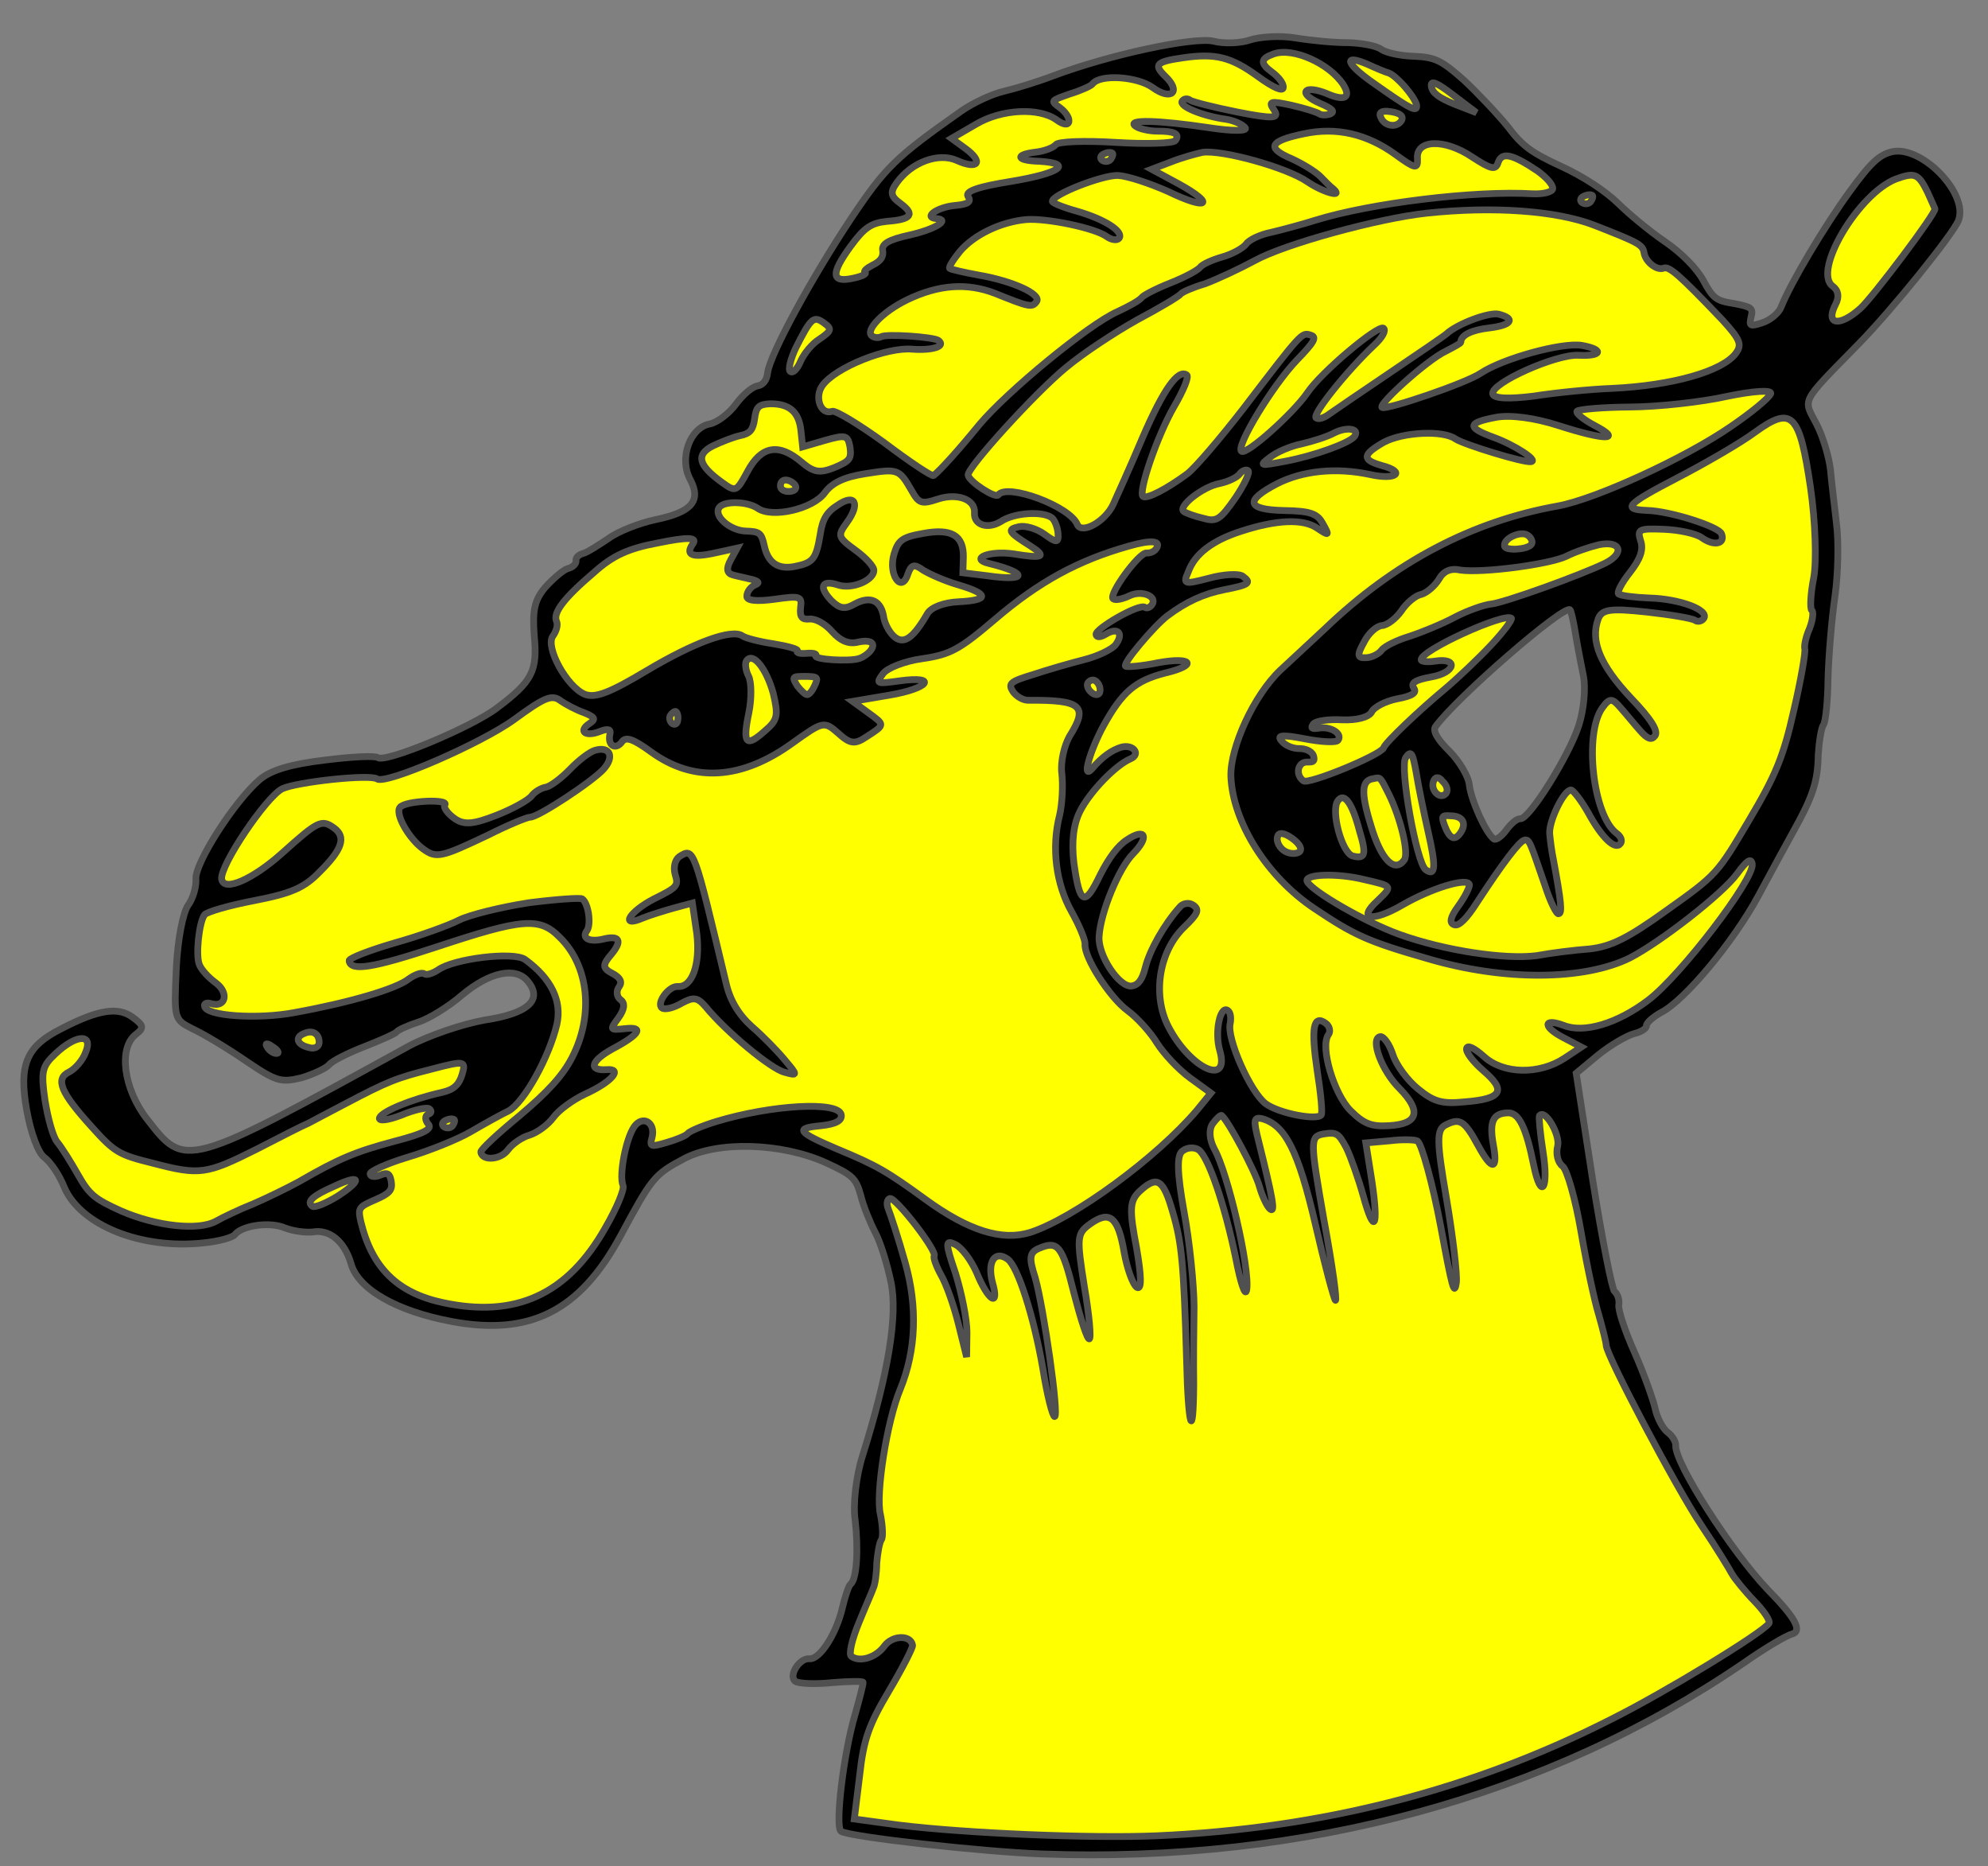 <?xml version="1.0" encoding="utf-8"?>
<svg xmlns="http://www.w3.org/2000/svg" xmlns:dc="http://purl.org/dc/elements/1.1/"
     xmlns:xl="http://www.w3.org/1999/xlink"
     xmlns:xlink="http://www.w3.org/1999/xlink"
     version="1.1"
     viewBox="36 99 292.5 274.5"
     width="292.5"
     height="274.5"
     preserveAspectRatio="xMidYMid meet"
     zoomAndPan="magnify"
     contentScriptType="application/ecmascript"
     contentStyleType="text/css">
   <rect x="36" y="99" width="292.5" height="274.5" fill="#808080" stroke="none"/>
   <defs/>
   <g stroke-opacity="1" stroke-dasharray="none" stroke="#505050" fill="#ffff00"
      fill-opacity="1">
      <title>Ram's Head Couped</title>
      <g>
         <title>Layer 2</title>
         <g>
            <g>
               <g  id="outline-0">
                  <path
                        d="M 314.453 121.305 C 312.531 121.734 311.28 122.864 308.116 127.22 C 304.441 132.278 299.478 140.587 298.056 144.169 C 297.705 145.095 296.435 146.104 295.311 146.469 C 293.479 147.07 293.339 146.967 293.632 145.678 C 293.976 144.318 293.765 144.165 291.135 143.649 C 288.523 143.254 288.032 142.897 286.619 140.261 C 285.654 138.486 283.432 136.227 280.992 134.562 C 278.693 132.999 275.614 130.44 273.992 128.832 C 272.159 127.071 268.966 124.966 265.747 123.486 C 261.322 121.452 259.987 120.482 257.86 117.648 C 256.39 115.829 253.478 112.747 251.434 110.833 C 248.106 107.878 247.161 107.406 244.032 107.28 C 242.034 107.224 239.908 106.752 239.205 106.242 C 238.503 105.731 236.326 105.33 234.327 105.274 C 232.278 105.287 228.868 104.957 226.57 104.575 C 224.271 104.193 221.322 104.412 219.905 104.885 C 218.609 105.339 216.145 105.48 214.523 105.053 C 211.56 104.404 199.233 107.04 190.96 110.153 C 188.733 111.003 185.413 112.026 183.734 112.416 C 181.934 112.826 179.158 114.136 177.422 115.344 C 167.746 122.16 166.291 123.572 161.213 131.153 C 155.439 139.838 149.322 151.065 148.946 153.798 C 148.826 154.998 148.245 155.649 147.396 155.784 C 146.668 155.899 145.245 157.119 144.275 158.454 C 143.305 159.789 141.589 161.118 140.446 161.361 C 137.484 161.892 135.852 166.502 137.583 169.585 C 139.194 172.687 137.777 174.341 132.479 175.429 C 130.072 175.935 126.912 177.181 125.521 178.21 C 124.059 179.187 122.425 180.254 121.768 180.421 C 121.11 180.587 120.632 181.098 120.76 181.513 C 120.766 181.947 120.288 182.458 119.509 182.644 C 118.8 182.88 117.326 184.17 116.216 185.403 C 114.646 187.268 114.321 188.749 114.604 192.497 C 115.117 197.7 114.307 199.258 109.138 203.123 C 105.481 205.94 92.708 211.258 91.584 210.442 C 91.163 210.135 87.709 210.31 83.808 210.803 C 78.867 211.399 75.892 212.243 74.195 213.693 C 70.576 216.753 64.586 226.033 64.829 228.356 C 64.881 229.467 64.403 231.159 63.688 232.143 C 62.923 233.197 62.133 237.238 61.937 241.497 C 61.615 248.884 61.564 248.954 64.399 250.37 C 66.079 251.161 69.515 253.228 72.235 255.097 C 76.623 258.07 77.338 258.268 80.332 257.545 C 82.113 257.014 83.906 256.17 84.385 255.659 C 84.793 255.097 87.155 253.915 89.555 252.976 C 91.955 252.036 94.164 251.064 94.368 250.783 C 94.572 250.502 96.021 249.838 97.559 249.345 C 99.098 248.853 101.989 247.09 104.012 245.339 C 108.077 241.96 111.869 241.173 113.639 243.317 C 115.938 246.061 113.711 248.093 107.334 249.041 C 104.008 249.63 98.997 251.356 96.188 252.857 C 63.132 271.024 63.305 270.935 57.6 263.57 C 54.163 259.141 53.394 253.108 56.004 251.14 C 57.223 250.201 57.166 249.837 55.48 248.612 C 53.372 247.081 50.512 247.472 44.997 250.334 C 39.929 252.878 38.737 255.554 39.914 262.206 C 40.523 265.653 41.609 268.589 42.523 269.253 C 43.436 269.916 44.733 271.825 45.455 273.637 C 47.833 279.229 56.798 282.845 66.023 281.819 C 68.226 281.594 70.249 281.025 70.556 280.603 C 71.647 279.249 75.72 278.667 77.923 279.623 C 79.181 280.108 80.956 280.324 81.996 280.221 C 84.473 279.767 86.689 281.592 87.642 284.86 C 88.672 288.614 94.349 291.88 102.484 293.389 C 114.015 295.541 121.323 291.835 127.287 280.819 C 131.899 272.255 132.256 271.764 136.616 269.457 C 141.543 266.811 150.909 267.068 157.468 270.009 C 161.491 271.858 161.931 272.286 162.648 274.845 C 163.019 276.403 164.029 278.854 164.744 280.233 C 165.53 281.663 166.553 284.982 167.097 287.631 C 168.108 292.445 166.727 300.994 162.883 313.228 C 161.971 316.108 161.463 320.354 161.828 322.659 C 162.309 326.872 162.081 331.322 161.136 332.031 C 160.862 332.261 160.314 333.902 159.906 335.645 C 159.007 339.393 156.615 343.129 155.102 342.996 C 153.589 342.863 151.962 345.545 153.016 346.311 C 153.508 346.668 156.01 346.769 158.455 346.506 C 160.971 346.294 163.02 346.28 162.988 346.472 C 163.027 346.714 162.485 348.79 161.809 351.197 C 160.108 356.937 158.829 367.708 159.743 368.372 C 160.867 369.188 180.615 371.407 189.304 371.709 C 227.886 373.121 263.812 363.266 292.59 343.601 C 295.666 341.435 298.851 339.563 299.63 339.377 C 301.239 338.936 300.184 336.989 296.109 332.848 C 290.744 327.232 282.399 314.193 282.551 311.62 C 282.596 311.115 282.078 310.203 281.376 309.692 C 280.673 309.182 279.798 307.58 279.497 306.073 C 279.145 304.637 277.803 300.871 276.454 297.851 C 275.106 294.832 274.051 291.704 274.178 290.938 C 274.305 290.172 273.979 289.291 273.558 288.985 C 273.206 288.73 271.722 281.318 270.358 272.706 L 267.911 256.868 L 271.153 254.178 C 272.972 252.709 275.366 251.335 276.438 251.041 C 277.459 250.817 278.302 250.249 278.244 249.885 C 278.238 249.451 279.163 248.62 280.42 247.924 C 283.816 246.205 291.033 237.601 294.732 230.736 C 296.506 227.409 298.821 223.188 299.835 221.349 C 302.693 216.234 303.458 213.999 303.52 210.072 C 303.647 208.125 303.946 206.088 304.303 205.596 C 304.61 205.175 304.927 202.078 304.964 198.778 C 305.052 195.407 305.509 190.05 305.98 186.743 C 306.451 183.435 306.551 178.57 306.198 175.953 C 305.897 173.265 305.461 169.728 305.313 168.011 C 305.095 166.243 304.251 163.268 303.267 161.372 C 301.299 157.581 300.757 158.475 309.48 149.571 C 314.457 144.493 323.288 133.52 324.143 131.458 C 325.699 127.543 318.851 120.422 314.453 121.305 Z M 267.797 192.168 L 267.797 192.168 C 268.105 194.109 268.668 196.88 268.988 198.508 C 269.308 200.135 269.06 203.283 268.315 205.639 C 266.906 210.09 261.005 219.542 259.683 219.44 C 259.179 219.396 258.304 220.156 257.59 221.139 C 256.926 222.053 256.084 222.621 255.803 222.417 C 254.609 221.549 252.487 216.788 252.192 214.534 C 252.121 213.302 250.766 211.03 249.285 209.524 C 247.522 207.813 246.755 206.505 247.214 205.873 C 250.328 201.587 266.014 187.975 266.998 188.689 C 267.138 188.791 267.509 190.349 267.797 192.168 Z"
                        fill="black"/>
               </g>
            </g>
            <g>
               <path d="M 319.633 127.323 C 320.119 128.427 320.605 129.531 320.694 129.704 C 320.911 130.291 311.564 142.713 309.714 144.374 C 306.663 147.095 304.505 146.815 306.074 143.769 C 306.648 142.684 306.495 141.713 305.652 141.101 C 302.631 138.906 309.457 127.443 314.965 125.327 C 317.729 124.33 318.253 124.495 319.633 127.323 Z"/>
            </g>
            <g>
               <path d="M 250.063 114.345 C 247.738 113.407 246.755 112.693 246.601 111.722 C 246.447 110.752 247.303 111.052 249.851 113.011 L 253.243 115.582 L 250.063 114.345 Z"/>
            </g>
            <g>
               <path d="M 270.046 128.649 C 269.791 129 269.185 129.096 268.763 128.79 C 268.412 128.535 268.527 128.082 268.993 127.883 C 269.51 127.615 270.065 127.589 270.276 127.742 C 270.416 127.844 270.353 128.228 270.046 128.649 Z"/>
            </g>
            <g>
               <path d="M 264.459 126.736 L 264.459 126.736 C 264.484 126.111 263.443 125.032 262.249 124.165 C 258.494 121.651 257.012 121.326 256.445 122.846 C 256.081 124.084 255.437 123.938 252.595 122.088 C 248.558 119.37 244.287 119.487 244.557 122.366 C 244.615 123.911 244.232 123.848 241.352 121.755 C 237.136 118.692 232.622 117.667 227.93 118.658 C 222.753 119.727 222.23 120.742 226.093 122.369 C 227.702 123.108 229.631 124.295 230.302 124.997 C 230.972 125.699 231.784 126.503 232.135 126.758 C 233.789 128.175 230.667 127.302 228.368 125.739 C 225.296 123.614 215.807 121.014 212.947 121.404 C 211.926 121.628 209.781 122.217 208.262 122.83 L 205.447 123.898 L 209.457 126.06 C 214.975 129.103 213.686 129.991 207.894 127.178 C 205.218 125.986 201.936 124.889 200.493 124.807 C 198.182 124.738 190.688 127.665 190.842 128.636 C 190.88 128.878 192.54 129.548 194.424 130.058 C 198.593 131.262 201.365 133.062 200.651 134.045 C 200.395 134.396 199.578 134.339 198.805 133.778 C 197.119 132.553 190.045 131.062 186.974 131.3 C 183.297 131.634 179.365 133.5 177.265 135.946 C 176.225 137.23 175.53 138.335 175.741 138.488 C 175.952 138.641 177.886 139.08 180.063 139.482 C 185.114 140.36 189.278 142.312 188.512 143.366 C 187.848 144.279 187.395 144.164 182.414 142.156 C 178.308 140.568 174.127 140.857 169.505 143.081 C 165.867 144.839 163.2 147.623 164.324 148.44 C 164.675 148.695 165.301 148.721 165.645 148.542 C 166.316 148.062 173.358 148.563 174.06 149.074 C 175.255 149.942 173.18 150.581 170.224 150.365 C 166.502 150.022 158.957 153.02 157.017 155.69 C 155.792 157.376 156.719 160.089 158.43 159.507 C 158.896 159.309 162.402 161.427 166.125 164.132 C 169.868 166.959 173.131 169.115 173.355 168.955 C 174.35 168.176 177.101 165.129 180.068 161.489 C 184.145 156.615 196.188 146.688 200.432 144.835 C 202.054 144.081 203.656 143.205 203.962 142.784 C 204.217 142.432 206.113 141.448 208.219 140.617 C 210.326 139.786 212.272 138.732 212.579 138.311 C 212.885 137.889 214.334 137.224 215.821 136.802 C 217.309 136.38 218.911 135.505 219.37 134.872 C 219.829 134.24 221.451 133.486 223.078 133.166 C 224.636 132.795 227.56 132.021 229.513 131.401 C 237.69 128.862 252.999 126.997 261.535 127.51 C 263.1 127.573 264.415 127.241 264.459 126.736 Z"/>
            </g>
            <g>
               <path d="M 277.89 136.172 C 278.101 137.507 279.736 138.802 280.738 138.457 C 281.549 138.08 283.063 139.394 289.399 146.037 C 292.031 148.915 292.338 149.675 291.419 150.94 C 289.48 153.609 282.043 155.72 273.156 156.132 C 270.066 156.249 264.984 156.743 261.709 157.261 C 258.051 157.716 255.74 157.647 255.625 156.92 C 255.375 155.343 264.898 151.099 268.218 151.257 C 271.73 151.447 272.061 150.4 268.735 149.808 C 265.862 149.33 257.161 151.703 253.842 153.907 C 251.71 155.364 240.029 159.328 239.345 158.938 C 238.713 158.479 246.065 151.906 248.669 150.685 C 249.875 150.059 250.909 149.522 250.941 149.331 C 250.909 148.341 252.46 147.536 255.148 147.235 C 258.442 146.837 259.035 145.873 256.507 145.217 C 255.146 144.873 250.448 146.611 248.821 148.112 C 248.496 148.413 244.679 151.007 240.467 153.85 C 236.254 156.693 232.214 159.446 231.544 159.925 C 230.823 160.475 229.993 160.731 229.642 160.475 C 229.01 160.016 234.037 153.687 238.147 149.803 C 239.398 148.672 239.972 147.587 239.551 147.28 C 238.778 146.719 230.322 153.778 228.319 156.831 C 226.296 159.762 219.442 165.945 218.669 165.384 C 217.756 164.72 223.281 155.639 226.803 151.973 C 229.368 149.328 229.809 148.575 228.832 148.294 C 227.523 147.88 227.625 147.739 218.922 159.127 C 215.566 163.451 211.897 167.762 210.678 168.701 C 207.672 170.918 204.742 172.439 204.18 172.031 C 203.407 171.469 206.251 163.123 208.739 158.813 C 210.11 156.482 210.965 154.419 210.613 154.164 C 209.349 153.245 207.205 156.196 204.067 163.469 C 202.307 167.664 200.273 172.09 199.769 173.226 C 198.608 175.711 195.181 177.621 194.516 176.172 C 193.468 173.478 184.158 170.042 182.882 171.798 C 182.473 172.36 178.597 169.866 178.443 168.895 C 178.219 167.874 188.333 156.76 192.845 153.062 C 195.315 150.992 200.044 147.88 203.299 146.059 C 206.625 144.289 209.465 142.596 209.72 142.245 C 209.924 141.964 211.495 141.28 213.276 140.749 C 215.037 140.097 218.28 138.589 220.571 137.355 C 224.912 134.927 238.732 131.122 245.946 130.352 C 255.605 129.32 264.907 129.96 270.533 132.116 C 276.963 134.641 277.698 134.96 277.89 136.172 Z"/>
            </g>
            <g>
               <path d="M 244.419 114.43 C 244.611 115.643 243.525 115.069 237.995 111.158 C 233.939 108.319 233.587 106.883 237.259 108.477 C 238.466 109.032 239.865 109.619 240.318 109.734 C 241.506 110.167 244.086 113.115 244.419 114.43 Z"/>
            </g>
            <g>
               <path d="M 242.128 116.845 C 241.413 117.828 239.69 117.542 239.185 116.316 C 238.827 115.627 239.152 115.327 240.091 115.365 C 241.917 115.511 242.69 116.072 242.128 116.845 Z"/>
            </g>
            <g>
               <path d="M 290.645 161.755 C 283.976 166.355 270.763 172.426 265.203 173.431 C 252.627 175.672 241.201 181.647 230.946 191.477 C 228.994 193.279 226.013 196.051 224.335 197.622 C 220.5 201.276 216.986 208.92 217.103 213.191 C 217.361 219.926 222.434 228.013 229.383 232.632 C 235.226 236.555 237.238 237.48 246.03 240.004 C 257.249 243.325 269.111 243.249 275.852 239.881 C 280.332 237.555 289.414 230.522 291.609 227.501 C 292.987 225.604 293.657 225.125 293.811 226.095 C 294.157 228.279 283.291 242.496 278.517 246.111 C 273.967 249.568 269.039 251.032 266.05 249.827 C 263.011 248.692 262.979 250.064 266.025 251.633 L 268.669 253.018 L 266.193 254.653 C 262.478 257.107 257.179 257.013 254.343 254.416 C 252.9 253.153 251.955 252.681 251.789 253.204 C 251.623 253.728 252.722 255.17 254.236 256.485 C 257.685 259.42 257.009 260.646 251.544 261.077 C 248.179 261.423 246.941 261.06 244.654 259.184 C 243.089 257.939 241.422 255.655 240.93 254.116 C 240.437 252.578 239.568 251.41 239.083 251.487 C 237.506 251.737 239.335 256.607 241.979 259.172 C 245.173 262.459 244.663 264.342 240.411 264.58 C 237.825 264.741 236.708 264.359 234.715 262.374 C 232.281 259.962 230.178 252.959 231.454 251.203 C 231.811 250.711 231.625 249.933 231.063 249.524 C 229.237 248.197 228.868 250.183 229.796 256.439 C 230.334 259.835 230.604 262.715 230.4 262.996 C 229.787 263.839 224.213 262.794 222.246 261.365 C 219.998 259.732 216.419 251.657 217.011 249.512 C 217.139 248.746 217.075 247.948 216.653 247.641 C 215.529 246.825 214.669 250.815 215.475 253.547 C 217.016 258.961 211.032 256.116 207.882 249.963 C 205.537 245.361 206.517 238.989 210.18 235.425 C 212.286 233.413 212.502 232.819 211.589 232.155 C 210.957 231.696 209.987 231.85 209.527 232.482 C 207.307 234.947 205.125 238.836 204.52 241.295 C 204.061 243.108 203.499 243.881 202.529 244.034 C 200.71 244.323 197.528 239.542 197.712 236.778 C 197.902 233.266 200.599 226.746 202.686 224.613 C 205.149 222.109 204.554 220.711 201.855 222.507 C 200.495 223.344 199.117 225.24 197.886 227.673 C 195.596 232.45 194.862 232.131 194.004 225.926 C 193.645 222.874 193.918 220.282 194.913 218.322 C 196.38 215.416 200.177 211.52 202.334 210.619 C 203.905 209.935 202.735 208.441 201.006 208.902 C 199.639 209.305 198.178 210.282 196.608 212.147 C 195.121 213.75 196.409 209.319 198.386 205.711 C 201.142 200.736 203.063 199.126 207.423 198.001 C 212.338 196.849 211.45 195.56 206.375 196.488 C 203.969 196.994 201.817 197.148 201.606 196.995 C 201.115 196.637 205.721 191.183 207.713 189.624 C 210.546 187.497 213.1 186.346 216.113 185.745 C 219.854 185.028 220.179 184.728 218.844 183.758 C 218.282 183.35 216.061 183.453 213.916 184.041 C 210.213 185.001 210.022 184.969 210.844 183.098 C 211.794 180.461 214.405 178.493 218.605 177.144 C 223.807 175.45 227.695 175.269 229.784 176.679 C 231.591 177.885 231.642 177.814 230.607 175.989 C 229.821 174.559 228.825 174.158 224.898 174.096 C 219.408 173.97 219.075 172.655 223.901 170.15 C 227.641 168.253 232.531 167.727 237.55 168.797 C 241.419 169.676 242.964 168.437 239.267 167.468 C 236.336 166.627 236.463 165.861 239.597 164.059 C 242.405 162.557 248.323 162.241 250.15 163.568 C 251.466 164.417 260.156 167.081 261.248 166.909 C 262.41 166.787 258.935 164.477 255.704 163.31 C 251.809 161.876 251.885 161.18 256.112 160.386 C 258.225 159.989 261.845 160.473 265.318 161.601 C 272.195 163.807 274.871 163.818 270.598 161.573 C 268.97 160.712 267.827 159.774 268.031 159.493 C 268.235 159.212 271.791 158.897 275.89 158.87 C 279.988 158.842 286.404 158.137 290.126 157.299 C 293.918 156.512 296.746 156.313 296.529 156.906 C 296.262 157.571 293.62 159.73 290.645 161.755 Z"/>
            </g>
            <g>
               <path d="M 233.621 111.416 L 233.621 111.416 C 231.577 108.32 226.155 105.884 223.34 106.952 C 221.457 107.623 221.381 108.319 223.137 109.595 C 224.121 110.309 224.9 111.305 224.805 111.88 C 224.78 112.505 223.381 111.919 221.133 110.285 C 217.129 107.376 214.862 106.802 210.061 107.501 C 206.11 108.064 205.682 108.505 207.445 110.215 C 209.859 112.506 208.334 113.867 205.594 111.876 C 203.346 110.243 197.817 109.875 196.745 111.35 C 196.541 111.631 195.092 112.296 193.432 112.808 C 190.547 113.824 190.547 113.824 191.952 114.845 C 192.725 115.406 193.364 116.3 193.268 116.875 C 193.173 117.449 192.477 117.373 191.493 116.658 C 188.894 114.77 183.34 115.028 179.536 117.309 L 176.006 119.36 L 178.043 120.84 C 180.783 122.831 179.916 124.025 176.767 122.597 C 174.092 121.404 170.153 122.836 167.959 125.857 C 166.938 127.262 167.034 127.868 168.439 128.889 C 170.687 130.522 170.125 131.295 166.499 131.559 C 164.175 131.802 163.161 132.46 161.119 135.271 C 158.21 139.275 158.3 140.628 161.485 139.937 C 162.749 139.675 163.56 139.298 163.279 139.094 C 162.998 138.89 163.547 138.43 164.408 137.982 C 165.564 137.426 166.023 136.794 165.869 135.824 C 165.716 134.853 166.801 134.246 169.743 133.594 C 173.586 132.736 175.91 131.312 173.771 131.153 C 171.753 130.975 173.936 129.448 176.573 129.217 C 178.411 129.05 178.979 128.712 178.411 127.869 C 177.983 127.129 179.987 126.438 184.839 125.67 C 191.925 124.485 194.057 123.029 188.911 122.725 C 185.54 122.637 185.214 121.756 188.386 121.378 C 189.67 121.237 191.017 120.713 191.323 120.291 C 191.68 119.799 195.638 119.67 200.159 119.949 C 204.679 120.227 208.637 120.098 208.943 119.676 C 209.658 118.693 208.783 118.272 206.3 118.292 C 205.118 118.293 203.637 117.968 203.075 117.559 C 201.67 116.539 206.414 116.658 214.056 117.81 C 217.242 118.3 219.605 118.298 219.215 117.801 C 218.825 117.303 217.618 116.748 216.469 116.557 C 213.04 116.105 209.388 114.632 209.949 113.86 C 210.205 113.508 210.69 113.431 211.111 113.738 C 211.463 113.993 214.636 114.796 218.103 115.49 C 223.364 116.522 224.284 116.438 223.466 115.2 C 222.578 113.911 222.871 113.802 226.026 114.484 C 227.96 114.924 229.793 115.504 230.144 115.759 C 230.425 115.963 231.172 115.969 231.759 115.752 C 232.449 115.394 232.008 114.966 230.207 114.195 C 228.738 113.557 227.876 112.823 228.182 112.402 C 228.489 111.98 229.83 112.203 231.158 112.739 C 233.833 113.931 234.867 113.394 233.621 111.416 Z"/>
            </g>
            <g>
               <path d="M 302.384 170.713 C 303.102 175.635 303.296 181.573 302.863 183.941 C 302.379 186.38 302.291 188.57 302.572 188.774 C 302.853 188.979 302.732 190.179 302.247 191.437 C 301.692 192.644 301.418 194.055 301.546 194.47 C 301.674 194.885 301.006 198.907 299.929 203.492 C 298.4 210.324 297.227 213.121 293.348 219.641 C 288.691 227.528 288.589 227.668 281.269 232.869 C 275.41 237.092 272.978 238.223 269.926 238.582 C 267.775 238.736 264.238 239.172 262.125 239.569 C 257.497 240.178 248.584 238.854 241.86 236.437 C 236.847 234.62 228.909 230.034 228.315 228.636 C 227.899 227.583 232.655 227.389 236.665 228.37 C 240.988 229.364 240.918 229.313 238.71 231.465 C 235.608 234.257 237.856 234.709 242.298 232.141 C 246.568 229.661 251.962 227.999 252.205 229.142 C 252.212 229.576 251.504 230.993 250.534 232.328 C 249.411 233.874 249.182 234.78 249.967 235.029 C 250.631 235.297 251.812 234.115 253.305 231.765 C 257.056 226.011 259.576 222.69 260.304 222.574 C 261.032 222.459 261.07 222.702 263.378 229.423 C 264.107 231.67 265.021 233.515 265.314 233.406 C 265.87 233.381 265.741 231.785 264.532 225.324 C 264.289 224.181 264.09 222.534 264.006 221.615 C 263.891 219.706 266.148 215.121 267.157 215.21 C 267.47 215.223 268.639 216.716 269.674 218.541 C 271.693 222.263 273.667 224.126 274.433 223.072 C 274.739 222.651 274.451 222.012 273.889 221.604 C 270.377 219.052 269.011 206.897 271.767 203.103 C 272.839 201.628 273.222 201.691 274.442 203.114 C 275.273 204.04 276.512 205.584 277.343 206.51 C 278.403 207.709 278.997 207.926 279.507 207.224 C 280.018 206.521 278.931 204.766 275.878 201.582 C 271.464 196.872 269.969 193.317 271.135 190.085 C 271.652 188.636 272.865 188.444 278.241 189.022 C 281.72 189.404 284.977 189.945 285.398 190.251 C 285.75 190.506 286.356 190.41 286.662 189.989 C 287.581 188.724 283.092 187.073 278.661 186.966 C 276.471 186.878 274.505 186.63 274.154 186.375 C 273.872 186.171 274.58 184.753 275.825 183.188 C 277.375 181.202 277.841 179.823 277.387 178.527 C 276.875 176.867 277.098 176.707 280.853 176.859 C 283.042 176.947 285.552 177.482 286.395 178.095 C 288.151 179.371 289.9 179.032 289.287 177.512 C 288.871 176.459 281.732 174.171 278.361 174.083 C 274.607 173.931 275.239 173.21 282.822 169.273 C 286.958 167.126 292.14 164.129 294.253 162.551 C 299.665 158.648 300.776 159.777 302.384 170.713 Z"/>
            </g>
            <g>
               <path d="M 199.432 122.426 C 199.177 122.777 198.57 122.873 198.149 122.567 C 197.797 122.312 197.912 121.859 198.378 121.66 C 198.895 121.392 199.451 121.366 199.661 121.519 C 199.802 121.621 199.738 122.005 199.432 122.426 Z"/>
            </g>
            <g>
               <path d="M 272.191 181.836 C 268.381 183.683 257.204 187.692 255.365 187.858 C 254.446 187.942 252.026 188.76 250.131 189.744 C 248.184 190.799 245.146 192.026 243.313 192.627 C 241.532 193.158 239.688 194.072 239.28 194.634 C 238.871 195.196 237.837 195.732 236.969 195.746 C 235.737 195.816 235.609 195.402 236.674 193.492 C 237.331 192.145 238.531 191.084 239.329 191.02 C 240.127 190.956 241.346 190.017 242.162 188.893 C 242.909 187.718 244.281 186.568 245.13 186.433 C 245.96 186.178 247.109 185.187 247.702 184.223 C 248.327 183.067 249.361 182.53 250.842 182.855 C 254.15 183.326 264.013 182.013 266.496 180.811 C 267.702 180.185 269.828 179.475 271.264 179.123 C 274.52 178.483 275.07 180.386 272.191 181.836 Z"/>
            </g>
            <g>
               <path d="M 261.311 179.083 C 260.75 179.856 257.487 180.062 257.372 179.334 C 257.129 178.192 259.803 177.022 260.787 177.737 C 261.349 178.145 261.566 178.732 261.311 179.083 Z"/>
            </g>
            <g>
               <path d="M 235.293 163.186 C 234.579 164.17 229.345 166.055 225.118 166.849 C 221.377 167.566 221.186 167.534 222.852 166.276 C 223.847 165.496 225.883 164.614 227.511 164.294 C 229.069 163.923 231.265 163.265 232.35 162.658 C 234.195 161.744 236.11 162.062 235.293 163.186 Z"/>
            </g>
            <g>
               <path d="M 255.387 193.885 C 253.473 195.929 250.39 198.842 248.469 200.452 C 244.953 203.371 239.867 208.155 239.567 209.011 C 239.114 210.078 228.55 214.424 227.778 213.863 C 226.513 212.944 226.953 211.009 228.396 211.091 C 229.334 211.129 229.487 210.919 229.231 210.089 C 228.944 209.45 228.018 209.1 227.15 209.113 C 226.281 209.126 225.094 208.692 224.544 207.971 C 223.784 207.097 224.774 207.065 227.979 207.676 C 230.418 208.16 232.608 208.248 232.863 207.897 C 233.578 206.914 231.79 205.829 230.091 206.098 C 229 206.271 228.789 206.118 229.248 205.486 C 229.555 205.064 231.495 204.757 233.443 204.883 C 235.633 204.972 237.363 204.511 237.803 203.758 C 238.122 203.023 239.845 202.129 241.594 201.789 C 243.828 201.373 244.499 200.894 244.019 200.224 C 243.521 199.433 244.261 199.005 246.617 198.569 C 250.186 197.942 250.638 195.694 247.12 196.252 C 246.029 196.424 245.141 196.316 245.103 196.074 C 244.891 194.739 257.243 189.115 258.367 189.932 C 258.577 190.085 257.25 191.912 255.387 193.885 Z"/>
            </g>
            <g>
               <path d="M 217.766 172.241 C 215.489 175.524 214.971 175.792 213.018 175.231 C 211.728 174.938 210.47 174.454 210.189 174.249 C 209.205 173.535 212.964 170.577 215.441 170.123 C 216.705 169.86 218.033 169.215 218.39 168.723 C 218.747 168.231 219.335 168.014 219.616 168.218 C 219.967 168.473 219.074 170.293 217.766 172.241 Z"/>
            </g>
            <g>
               <path d="M 206.086 179.748 C 205.78 180.17 205.193 180.387 204.688 180.343 C 203.558 180.273 199.016 186.526 199.788 187.087 C 200.14 187.342 201.161 187.118 202.144 186.652 C 203.989 185.738 206.383 186.726 205.465 187.991 C 205.209 188.342 204.743 188.54 204.462 188.336 C 203.619 187.724 197.128 191.487 197.263 192.336 C 197.34 192.821 197.946 192.725 198.686 192.297 C 200.442 191.211 201.393 192.117 200.168 193.803 C 199.658 194.506 197.52 195.528 195.547 196.027 C 193.575 196.526 190.185 197.498 188.059 198.208 C 184.619 199.25 184.293 199.55 185.041 200.738 C 185.52 201.408 186.484 202.001 187.231 202.007 C 195.116 201.939 196.189 202.826 193.356 207.316 C 192.578 208.682 192.024 211.071 192.222 212.718 C 192.421 214.365 192.308 217.18 191.9 218.923 C 190.67 223.719 191.394 229.075 193.643 233.07 C 194.768 235.068 195.669 237.226 195.644 237.851 C 195.447 239.748 199.255 245.734 201.924 247.674 C 203.329 248.695 205.29 250.871 206.217 252.403 C 207.214 253.986 209.385 256.315 211.071 257.54 L 214.163 259.786 L 212.133 262.283 C 206.161 269.321 194.016 278.208 187.569 280.286 C 183.419 281.565 178.515 280.041 172.193 275.447 C 166.432 271.262 164.995 270.433 159.139 268.003 C 153.405 265.554 152.875 264.954 156.673 264.601 C 158.997 264.358 159.91 263.84 159.775 262.991 C 159.449 260.929 149.47 261.515 141.344 263.983 C 139.27 264.622 137.406 265.415 137.15 265.766 C 136.946 266.047 135.548 266.642 134.061 267.064 C 131.744 267.742 131.552 267.71 131.947 266.279 C 132.47 264.083 130.56 263.018 129.335 264.704 C 128.11 266.39 127.047 271.843 127.66 273.362 C 127.929 273.879 126.755 276.676 125.097 279.55 C 119.515 289.448 111.856 292.899 101.174 290.612 C 94.482 289.185 90.726 285.491 89.095 278.724 C 88.647 276.681 88.749 276.541 91.251 275.461 C 93.288 274.579 93.766 274.068 93.574 272.855 C 93.382 271.642 93.031 271.386 91.926 271.872 C 91.167 272.179 90.471 272.103 90.464 271.669 C 90.407 271.305 92.838 270.173 95.864 269.259 C 99.011 268.325 103.224 266.663 105.273 265.469 C 107.322 264.274 109.837 262.881 110.82 262.414 C 113.111 261.181 116.83 254.437 117.939 249.661 C 118.703 246.245 117.124 242.952 113.261 240.144 C 111.575 238.919 102.733 240.009 100.448 241.676 C 99.656 242.175 98.776 242.501 98.424 242.245 C 98.073 241.99 97.071 242.336 96.177 242.974 C 94.358 244.444 87.528 246.458 79.37 247.937 C 74.001 248.974 66.212 248.467 66.102 246.992 C 65.974 246.577 66.511 246.43 67.105 246.647 C 69.25 247.239 69.702 244.992 67.735 243.563 C 66.611 242.746 65.551 241.546 65.314 240.838 C 64.79 239.491 65.273 234.689 66.09 233.565 C 66.396 233.144 69.664 232.191 73.405 231.474 C 78.895 230.418 80.81 229.555 82.999 227.281 C 86.387 223.947 86.967 222.115 85.141 220.788 C 83.314 219.46 82.746 219.799 77.52 224.481 C 73.218 228.333 68.923 230.257 68.615 228.316 C 68.308 226.376 75.153 216.215 77.515 215.032 C 79.653 214.01 90.474 212.856 91.458 213.57 C 92.723 214.489 106.855 208.334 111.648 204.839 C 115.994 201.664 117.149 201.108 118.414 202.027 C 119.187 202.589 120.815 203.45 121.932 203.832 C 123.593 204.502 123.701 204.795 122.687 205.453 C 121.002 206.591 122.196 207.458 124.353 206.557 C 125.528 206.122 125.93 206.307 125.733 207.023 C 125.376 208.695 126.602 209.372 127.521 208.107 C 128.082 207.334 129.129 207.666 131.799 209.605 C 138.052 214.148 145.132 213.71 152.605 208.299 C 157.073 205.105 157.245 205.016 159.34 206.86 C 161.084 208.449 161.78 208.525 163.465 207.388 C 166.286 205.573 166.235 205.643 163.705 203.806 L 161.457 202.172 L 166.845 201.257 C 172.719 200.265 174.097 198.368 168.377 199.149 C 164.91 199.636 164.84 199.585 165.912 198.11 C 166.524 197.267 169.097 196.238 171.714 195.885 C 175.787 195.302 177.217 194.516 182.309 190.166 C 188.825 184.596 194.544 181.452 202.102 179.322 C 205.492 178.35 206.954 178.554 206.086 179.748 Z"/>
            </g>
            <g>
               <path d="M 156.618 148.852 C 155.482 149.53 154.289 151.024 153.785 152.161 C 153.332 153.227 152.7 153.949 152.279 153.643 C 151.928 153.388 152.304 151.836 153.095 150.156 C 155.321 145.763 155.697 145.392 157.243 146.515 C 158.437 147.383 158.354 147.645 156.618 148.852 Z"/>
            </g>
            <g>
               <path d="M 246.111 221.279 C 247.301 226.437 247.238 228.001 245.762 226.929 C 244.428 225.959 241.867 211.755 242.837 210.421 C 243.602 209.367 243.832 209.641 244.364 212.603 C 244.671 214.544 245.477 218.457 246.111 221.279 Z"/>
            </g>
            <g>
               <path d="M 248.77 215.698 C 247.935 216.7 246.472 215.316 246.886 214.007 C 247.135 213.221 247.69 213.195 248.24 213.917 C 248.891 214.497 249.077 215.276 248.77 215.698 Z"/>
            </g>
            <g>
               <path d="M 191.669 177.431 C 191.779 178.906 191.466 178.893 189.639 177.566 C 188.515 176.75 186.823 176.272 185.923 176.476 C 184.123 176.886 184.302 177.231 187.616 179.317 C 190.107 180.912 189.468 181.199 185.063 180.467 C 181.564 179.964 178.526 181.192 181.559 181.892 C 187.382 183.333 187.14 184.552 181.221 183.687 L 177.671 183.254 L 177.74 180.943 C 177.796 177.764 176.008 176.679 171.782 177.473 C 168.698 178.023 168.15 178.483 167.538 180.507 C 166.645 183.508 168.651 186.361 169.563 183.482 C 170.079 182.032 170.494 181.904 171.829 182.874 C 172.793 183.467 175.067 184.475 177.021 185.036 C 181.522 186.374 181.606 187.294 177.041 187.519 C 174.819 187.622 173.007 188.345 172.464 189.239 C 170.417 192.796 169.076 193.754 167.742 192.784 C 166.969 192.223 166.272 190.966 166.048 189.944 C 165.696 187.327 164.087 186.587 161.795 187.82 C 160.315 188.676 159.548 188.549 158.296 187.318 C 156.425 185.314 156.878 184.247 159.304 185.044 C 161.277 185.726 164.488 184.41 164.57 182.967 C 164.666 182.392 163.395 181.039 161.849 179.916 C 159.25 178.028 159.211 177.785 160.589 175.888 C 162.631 173.078 161.826 171.527 159.247 173.303 C 157.665 174.3 157.02 175.335 156.689 177.563 C 156.084 181.202 155.676 181.764 153.027 182.308 C 150.499 182.833 148.973 181.831 148.429 179.182 C 148.019 177.382 147.738 177.178 145.74 177.121 C 143.429 177.052 140.912 174.902 141.831 173.637 C 142.545 172.654 145.916 172.741 147.443 173.743 C 149.55 175.274 155.609 173.88 157.344 171.491 C 158.416 170.016 160.209 169.172 163.242 168.692 C 168.094 167.923 168.285 167.955 170.087 171.089 C 171.212 173.087 171.544 173.221 174.084 172.383 C 176.867 171.507 179.505 172.457 179.378 174.405 C 179.232 176.231 181.326 176.894 183.254 175.718 C 185.162 174.421 189.344 174.132 190.749 175.153 C 191.17 175.459 191.586 176.512 191.669 177.431 Z"/>
            </g>
            <g>
               <path d="M 250.823 221.589 C 250.006 222.713 249.272 222.395 248.511 220.339 C 248.057 219.043 248.159 218.903 249.481 219.004 C 251.287 219.029 251.843 220.184 250.823 221.589 Z"/>
            </g>
            <g>
               <path d="M 240.33 215.791 C 242.069 219.308 243.329 224.517 242.614 225.501 C 241.185 227.468 239.192 225.483 237.708 220.434 C 236.174 215.455 236.339 213.75 238.107 213.532 C 239.129 213.308 239.059 213.257 240.33 215.791 Z"/>
            </g>
            <g>
               <path d="M 158.747 167.787 C 156.64 168.618 155.753 168.51 153.958 166.992 C 150.579 164.108 147.981 164.581 145.972 168.381 C 144.333 171.376 144.281 171.446 142.104 169.864 C 138.731 167.414 138.36 165.856 140.894 164.585 C 142.05 164.029 143.863 163.306 144.884 163.082 C 146.391 162.782 146.799 162.22 147.034 160.566 C 147.251 158.791 147.697 158.472 149.364 158.394 C 152.16 158.386 153.533 159.599 153.835 162.286 L 154.097 164.732 L 157.366 163.779 C 160.462 162.915 160.724 162.998 161.063 164.747 C 161.281 166.516 161.077 166.797 158.747 167.787 Z"/>
            </g>
            <g>
               <path d="M 236.036 221.258 C 237.078 224.699 236.881 225.414 234.997 224.904 C 233.426 224.407 231.77 218.266 232.842 216.791 C 233.761 215.526 234.93 217.019 236.036 221.258 Z"/>
            </g>
            <g>
               <path d="M 197.841 200.699 C 197.797 201.204 197.261 201.351 196.699 200.943 C 196.066 200.483 195.83 199.775 196.085 199.423 C 196.391 199.002 196.876 198.925 197.228 199.18 C 197.649 199.487 197.937 200.125 197.841 200.699 Z"/>
            </g>
            <g>
               <path d="M 227.138 224.346 C 226.57 224.685 225.561 224.596 224.858 224.085 C 224.156 223.575 223.76 222.643 223.976 222.049 C 224.123 221.404 224.94 221.461 226.135 222.329 C 227.329 223.197 227.636 223.956 227.138 224.346 Z"/>
            </g>
            <g>
               <path d="M 152.753 171.161 C 152.287 171.359 151.54 171.353 151.119 171.047 C 150.768 170.792 150.742 170.237 150.997 169.885 C 151.303 169.464 151.999 169.54 152.632 169.999 C 153.194 170.408 153.27 170.893 152.753 171.161 Z"/>
            </g>
            <g>
               <path d="M 265.19 267.557 L 265.19 267.557 C 265.547 265.884 263.317 262.009 262.5 263.133 C 262.398 263.274 262.591 265.668 263.033 268.458 C 263.897 273.916 262.743 275.653 261.674 270.476 C 260.528 264.813 259.487 262.554 257.769 262.702 C 255.669 262.786 255.114 263.993 255.703 267.318 C 256.439 271.181 255.52 271.264 253.5 267.543 C 251.481 263.822 250.798 263.433 248.781 264.436 C 247.332 265.101 247.339 266.716 248.844 275.43 C 249.798 281.06 250.419 286.557 250.28 287.636 C 249.98 289.673 249.686 288.601 248.003 279.542 C 246.812 273.203 245.194 267.304 244.562 266.845 C 244.281 266.641 242.404 266.565 240.514 266.802 L 236.958 267.117 L 237.842 272.696 C 238.886 279.68 238.191 280.785 236.573 274.887 C 235.856 272.327 234.731 269.148 234.086 267.82 C 232.942 265.701 232.661 265.497 230.72 265.805 C 228.728 266.182 228.754 266.738 230.79 278.414 C 232.038 285.117 232.762 290.473 232.481 290.269 C 232.27 290.116 230.908 285.047 229.513 278.989 C 227.006 268.258 225.108 264.518 221.723 263.562 C 220.434 263.268 220.389 263.773 221.202 266.939 C 223.255 275.193 223.671 277.428 222.898 276.866 C 222.477 276.56 221.742 275.06 221.32 273.572 C 220.712 271.306 216.654 263.743 215.741 263.079 C 215.601 262.977 215.001 263.507 214.439 264.28 C 213.827 265.123 213.936 266.598 214.652 267.977 C 216.632 271.455 219.921 285.544 219.431 288.73 C 219.24 289.879 218.53 287.754 217.832 284.134 C 216.201 276.186 213.784 269.171 212.379 268.15 C 211.817 267.742 210.757 267.723 210.036 268.272 C 209.123 268.79 209.163 271.395 210.206 277.198 C 211.038 281.666 211.673 288.031 211.688 291.262 C 211.632 294.441 211.589 299.67 211.636 302.709 C 211.576 311.36 210.809 308.87 210.593 299.268 C 210.165 284.789 209.876 281.788 208.54 277.275 C 207.146 272.398 206.252 271.856 203.648 274.258 C 202.193 275.669 202.143 276.921 203.218 282.532 C 203.922 286.586 204.025 288.808 203.272 288.367 C 202.639 287.908 201.84 285.61 201.405 283.254 C 200.509 277.988 199.295 276.999 196.442 279.005 C 194.432 280.442 194.387 280.947 195.54 288.224 C 196.263 292.399 196.578 295.955 196.265 295.943 C 195.972 296.051 194.987 292.974 194.027 289.272 C 192.288 282.212 191.668 281.439 188.872 282.628 C 187.474 283.223 187.347 283.989 188.312 286.944 C 189.598 291.528 191.833 307.213 191.176 307.379 C 190.863 307.367 190.051 304.201 189.417 300.198 C 188.085 292.575 185.751 285.298 184.276 284.227 C 182.379 282.848 181.225 284.586 182.018 287.63 C 183.118 291.435 181.4 290.402 179.667 286.138 C 178.894 284.395 177.546 282.557 176.601 282.085 C 175.043 281.275 175.069 281.83 176.577 286.254 C 177.473 289.159 178.279 293.072 178.274 295 L 178.224 298.613 L 177.022 293.768 C 176.337 291.017 175.212 287.838 174.445 286.53 C 173.749 285.272 173.295 283.976 173.448 283.766 C 173.958 283.063 167.864 275.2 166.945 275.284 C 166.53 275.412 166.383 276.057 166.69 276.816 C 166.997 277.576 168.18 281.119 169.19 284.751 C 171.025 291.237 170.792 297.615 168.465 303.33 C 166.52 307.928 164.776 318.897 165.549 321.82 C 165.869 323.448 165.947 325.115 165.692 325.466 C 165.385 325.887 165.131 327.42 164.997 328.933 C 164.985 330.427 164.75 332.08 164.514 332.553 C 164.348 333.077 163.29 335.42 162.352 337.745 C 161.364 340.139 160.841 342.336 161.263 342.642 C 162.527 343.561 164.896 342.813 166.121 341.127 C 167.294 339.511 170.021 339.452 170.27 341.029 C 170.277 341.463 168.708 344.509 166.794 347.734 C 163.898 352.607 163.063 354.791 162.484 360.167 L 161.696 366.57 L 168.24 367.461 C 178.194 368.682 196.53 369.446 206.164 369.039 C 230.552 367.974 252.594 362.307 273.192 351.833 C 281.139 347.839 295.199 339.271 296.271 337.796 C 296.526 337.444 295.549 335.983 294.137 334.528 C 292.726 333.073 291.256 331.254 290.828 330.514 C 290.47 329.824 288.458 326.537 286.343 323.391 C 282.593 317.768 272.381 298.434 272.323 296.889 C 272.316 296.455 271.817 294.483 271.248 292.459 C 270.628 290.506 269.431 284.914 268.612 280.132 C 267.792 275.351 266.545 271.01 265.913 270.55 C 265.211 270.04 264.878 268.725 265.19 267.557 Z"/>
            </g>
            <g>
               <path d="M 164.122 194.663 C 163.765 195.155 162.923 195.724 162.386 195.871 C 160.969 196.344 155.632 196.008 156.04 195.446 C 156.244 195.165 155.599 195.018 154.68 195.102 C 153.761 195.185 153.116 195.039 153.32 194.758 C 153.524 194.477 151.902 194.05 149.795 193.7 C 147.759 193.4 145.683 192.859 145.262 192.553 C 143.716 191.43 138.137 193.494 131.149 197.648 C 125.64 200.945 123.585 201.705 122.065 201.138 C 119.409 200.067 116.175 194.175 117.349 192.56 C 117.86 191.857 118.14 190.88 117.872 190.363 C 117.367 189.137 118.898 187.03 123.391 183.21 C 126.167 180.719 128.427 179.677 132.895 178.845 C 137.051 178 138.545 178.012 138.003 178.906 C 136.727 180.663 137.793 181.115 141.394 180.296 L 144.458 179.625 L 143.495 181.393 C 142.818 182.62 142.934 183.347 143.84 183.577 C 144.555 183.774 145.775 184.016 146.682 184.246 C 147.659 184.526 147.818 184.75 147.059 185.056 C 146.42 185.344 145.91 186.047 145.885 186.672 C 145.809 187.368 147.322 187.502 149.939 187.149 C 153.648 186.624 154.031 186.688 153.796 188.341 C 153.643 189.733 153.963 190.18 155.125 190.058 C 156.044 189.975 157.481 190.804 158.471 191.952 C 159.672 193.254 160.738 193.707 161.951 193.515 C 164.045 192.997 164.939 193.539 164.122 194.663 Z"/>
            </g>
            <g>
               <path d="M 154.772 201.18 C 154.53 201.218 153.878 200.637 153.329 199.916 C 152.492 198.557 152.543 198.487 154.471 198.492 C 156.278 198.517 156.418 198.619 155.915 199.755 C 155.596 200.49 155.085 201.192 154.772 201.18 Z"/>
            </g>
            <g>
               <path d="M 149.767 200.978 C 150.528 204.214 150.452 204.91 148.531 206.52 C 145.755 209.011 145.225 208.411 146.18 203.846 C 146.601 201.79 146.58 199.307 146.133 198.445 C 145.686 197.583 145.583 196.543 145.838 196.191 C 146.808 194.857 148.757 197.346 149.767 200.978 Z"/>
            </g>
            <g>
               <path d="M 135.723 204.943 C 135.679 205.447 135.283 205.696 134.932 205.441 C 134.51 205.135 134.414 204.528 134.669 204.177 C 134.976 203.756 135.32 203.577 135.461 203.679 C 135.672 203.832 135.819 204.368 135.723 204.943 Z"/>
            </g>
            <g>
               <path d="M 101.12 259.661 C 96.377 260.723 92.184 262.506 91.833 263.432 C 91.667 263.956 93.072 263.795 95.006 263.054 C 96.87 262.261 98.791 261.833 99.142 262.088 C 99.564 262.394 99.5 262.777 98.964 262.924 C 98.498 263.122 98.543 263.799 99.003 264.348 C 99.674 265.05 98.416 265.746 94.056 266.872 C 88.33 268.401 85.879 269.411 79.956 272.836 C 78.354 273.711 75.354 275.181 73.318 276.063 C 71.211 276.894 68.728 278.095 67.816 278.613 C 65.25 280.076 58.986 279.39 53.776 277.106 C 49.893 275.359 49.101 274.676 47.459 271.766 C 46.424 269.94 45.089 267.789 44.399 266.966 C 43.779 266.194 43.024 263.392 42.621 260.844 C 42.019 256.65 42.146 255.884 44.15 254.012 C 47.232 251.1 49.767 251.009 48.593 253.806 C 48.16 254.994 47.049 256.226 46.188 256.674 C 44.049 257.696 44.931 259.732 49.524 264.787 C 52.846 268.488 53.529 268.877 58.446 270.088 C 65.386 271.91 66.357 271.757 73.786 268.031 C 77.233 266.242 80.629 264.523 81.388 264.216 C 82.078 263.858 84.542 262.535 86.782 261.372 C 93.037 258.081 94.263 257.576 99.644 256.227 C 104.419 254.973 104.559 255.075 103.999 257.029 C 103.552 258.53 102.799 259.271 101.12 259.661 Z"/>
            </g>
            <g>
               <path d="M 102.585 264.589 C 102.33 264.94 101.723 265.036 101.302 264.73 C 100.95 264.475 101.065 264.021 101.531 263.823 C 102.048 263.555 102.603 263.529 102.814 263.682 C 102.955 263.784 102.891 264.167 102.585 264.589 Z"/>
            </g>
            <g>
               <path d="M 82.947 252.468 C 82.852 253.043 82.213 253.33 81.428 253.082 C 79.685 252.674 79.32 251.55 80.788 251.007 C 82.065 250.432 83.049 251.146 82.947 252.468 Z"/>
            </g>
            <g>
               <path d="M 76.717 253.952 C 76.353 254.01 75.669 253.621 75.331 253.053 C 74.922 252.433 75.286 252.376 76.058 252.937 C 76.882 253.428 77.151 253.946 76.717 253.952 Z"/>
            </g>
            <g>
               <path d="M 85.754 274.901 C 83.999 275.988 82.307 276.691 81.956 276.435 C 81.043 275.772 82.019 274.871 85.16 273.503 C 89.092 271.637 89.418 272.518 85.754 274.901 Z"/>
            </g>
            <g>
               <g  id="outline-1">
                  <path
                        d="M 123.614 209.347 C 122.835 209.533 121.17 210.792 119.836 212.184 C 118.553 213.506 116.939 214.694 116.332 214.79 C 115.604 214.906 114.641 215.494 114.232 216.056 C 113.773 216.688 111.43 217.991 109.03 218.931 C 105.577 220.286 104.224 220.376 102.819 219.355 C 101.835 218.641 101.196 217.747 101.451 217.396 C 102.115 216.483 95.571 216.773 94.856 217.757 C 94.072 218.689 96.142 222.34 98.249 223.871 C 100.217 225.3 100.874 225.134 107.927 221.779 C 110.806 220.328 113.551 219.21 113.985 219.203 C 115.115 219.273 123.163 213.957 124.803 212.143 C 126.443 210.329 125.759 208.759 123.614 209.347 Z"
                        fill="black"/>
               </g>
            </g>
            <g>
               <g  id="outline-2">
                  <path
                        d="M 135.975 224.983 C 135.305 225.462 135.044 226.561 135.338 227.633 C 135.85 229.293 135.697 229.504 132.18 231.242 C 128.561 233.121 127.138 235.522 130.572 234.045 C 131.504 233.649 133.579 233.01 135.066 232.588 L 137.868 231.833 L 138.528 236.391 C 139.047 240.847 137.849 244.27 135.71 244.111 C 134.388 244.01 132.5 246.609 133.413 247.272 C 133.835 247.579 135.15 247.246 136.286 246.569 C 138.06 245.604 138.635 245.699 139.855 247.123 C 142.864 250.811 149.512 256.286 151.447 256.726 C 153.401 257.286 153.382 257.165 151.472 254.919 C 150.392 253.598 148.169 251.339 146.585 249.973 C 144.701 248.282 143.436 246.182 142.86 243.725 C 138.075 223.718 138.126 223.648 135.975 224.983 Z"
                        fill="black"/>
               </g>
            </g>
            <g>
               <g  id="outline-3">
                  <path
                        d="M 113.742 231.8 C 109.739 232.434 105.188 233.528 103.515 234.352 C 101.964 235.157 97.611 236.717 93.979 237.727 C 90.295 238.808 87.308 239.965 87.366 240.329 C 87.615 241.906 90.769 241.406 100.223 238.293 C 112.804 234.124 115.371 233.842 118.335 236.854 C 122.672 241.078 123.39 248.363 120.15 254.595 C 118.766 257.239 116.647 259.564 112.48 263.084 C 109.289 265.703 106.685 268.105 106.743 268.469 C 106.954 269.803 109.661 269.623 110.733 268.147 C 111.397 267.234 112.858 266.257 113.931 265.962 C 115.054 265.598 116.618 264.48 117.434 263.356 C 118.2 262.302 120.261 260.795 122.055 259.951 C 126.057 258.136 127.729 256.13 125.214 256.342 C 122.507 256.522 122.953 255.022 126.157 253.271 C 130.172 251.143 130.797 249.987 127.988 250.308 C 125.664 250.551 125.715 250.481 126.991 248.725 C 127.859 247.53 128.018 246.573 127.315 246.062 C 126.753 245.654 126.619 244.805 127.078 244.173 C 127.589 243.47 127.301 242.832 126.145 242.207 C 124.657 241.448 124.581 240.963 125.946 239.379 C 127.618 237.373 127.17 236.511 124.662 237.157 C 122.74 237.586 121.533 237.031 122.35 235.907 C 123.013 234.994 122.584 231.891 121.671 231.228 C 121.39 231.024 117.764 231.287 113.742 231.8 Z"
                        fill="black"/>
               </g>
            </g>
         </g>
      </g>
   </g>
</svg>